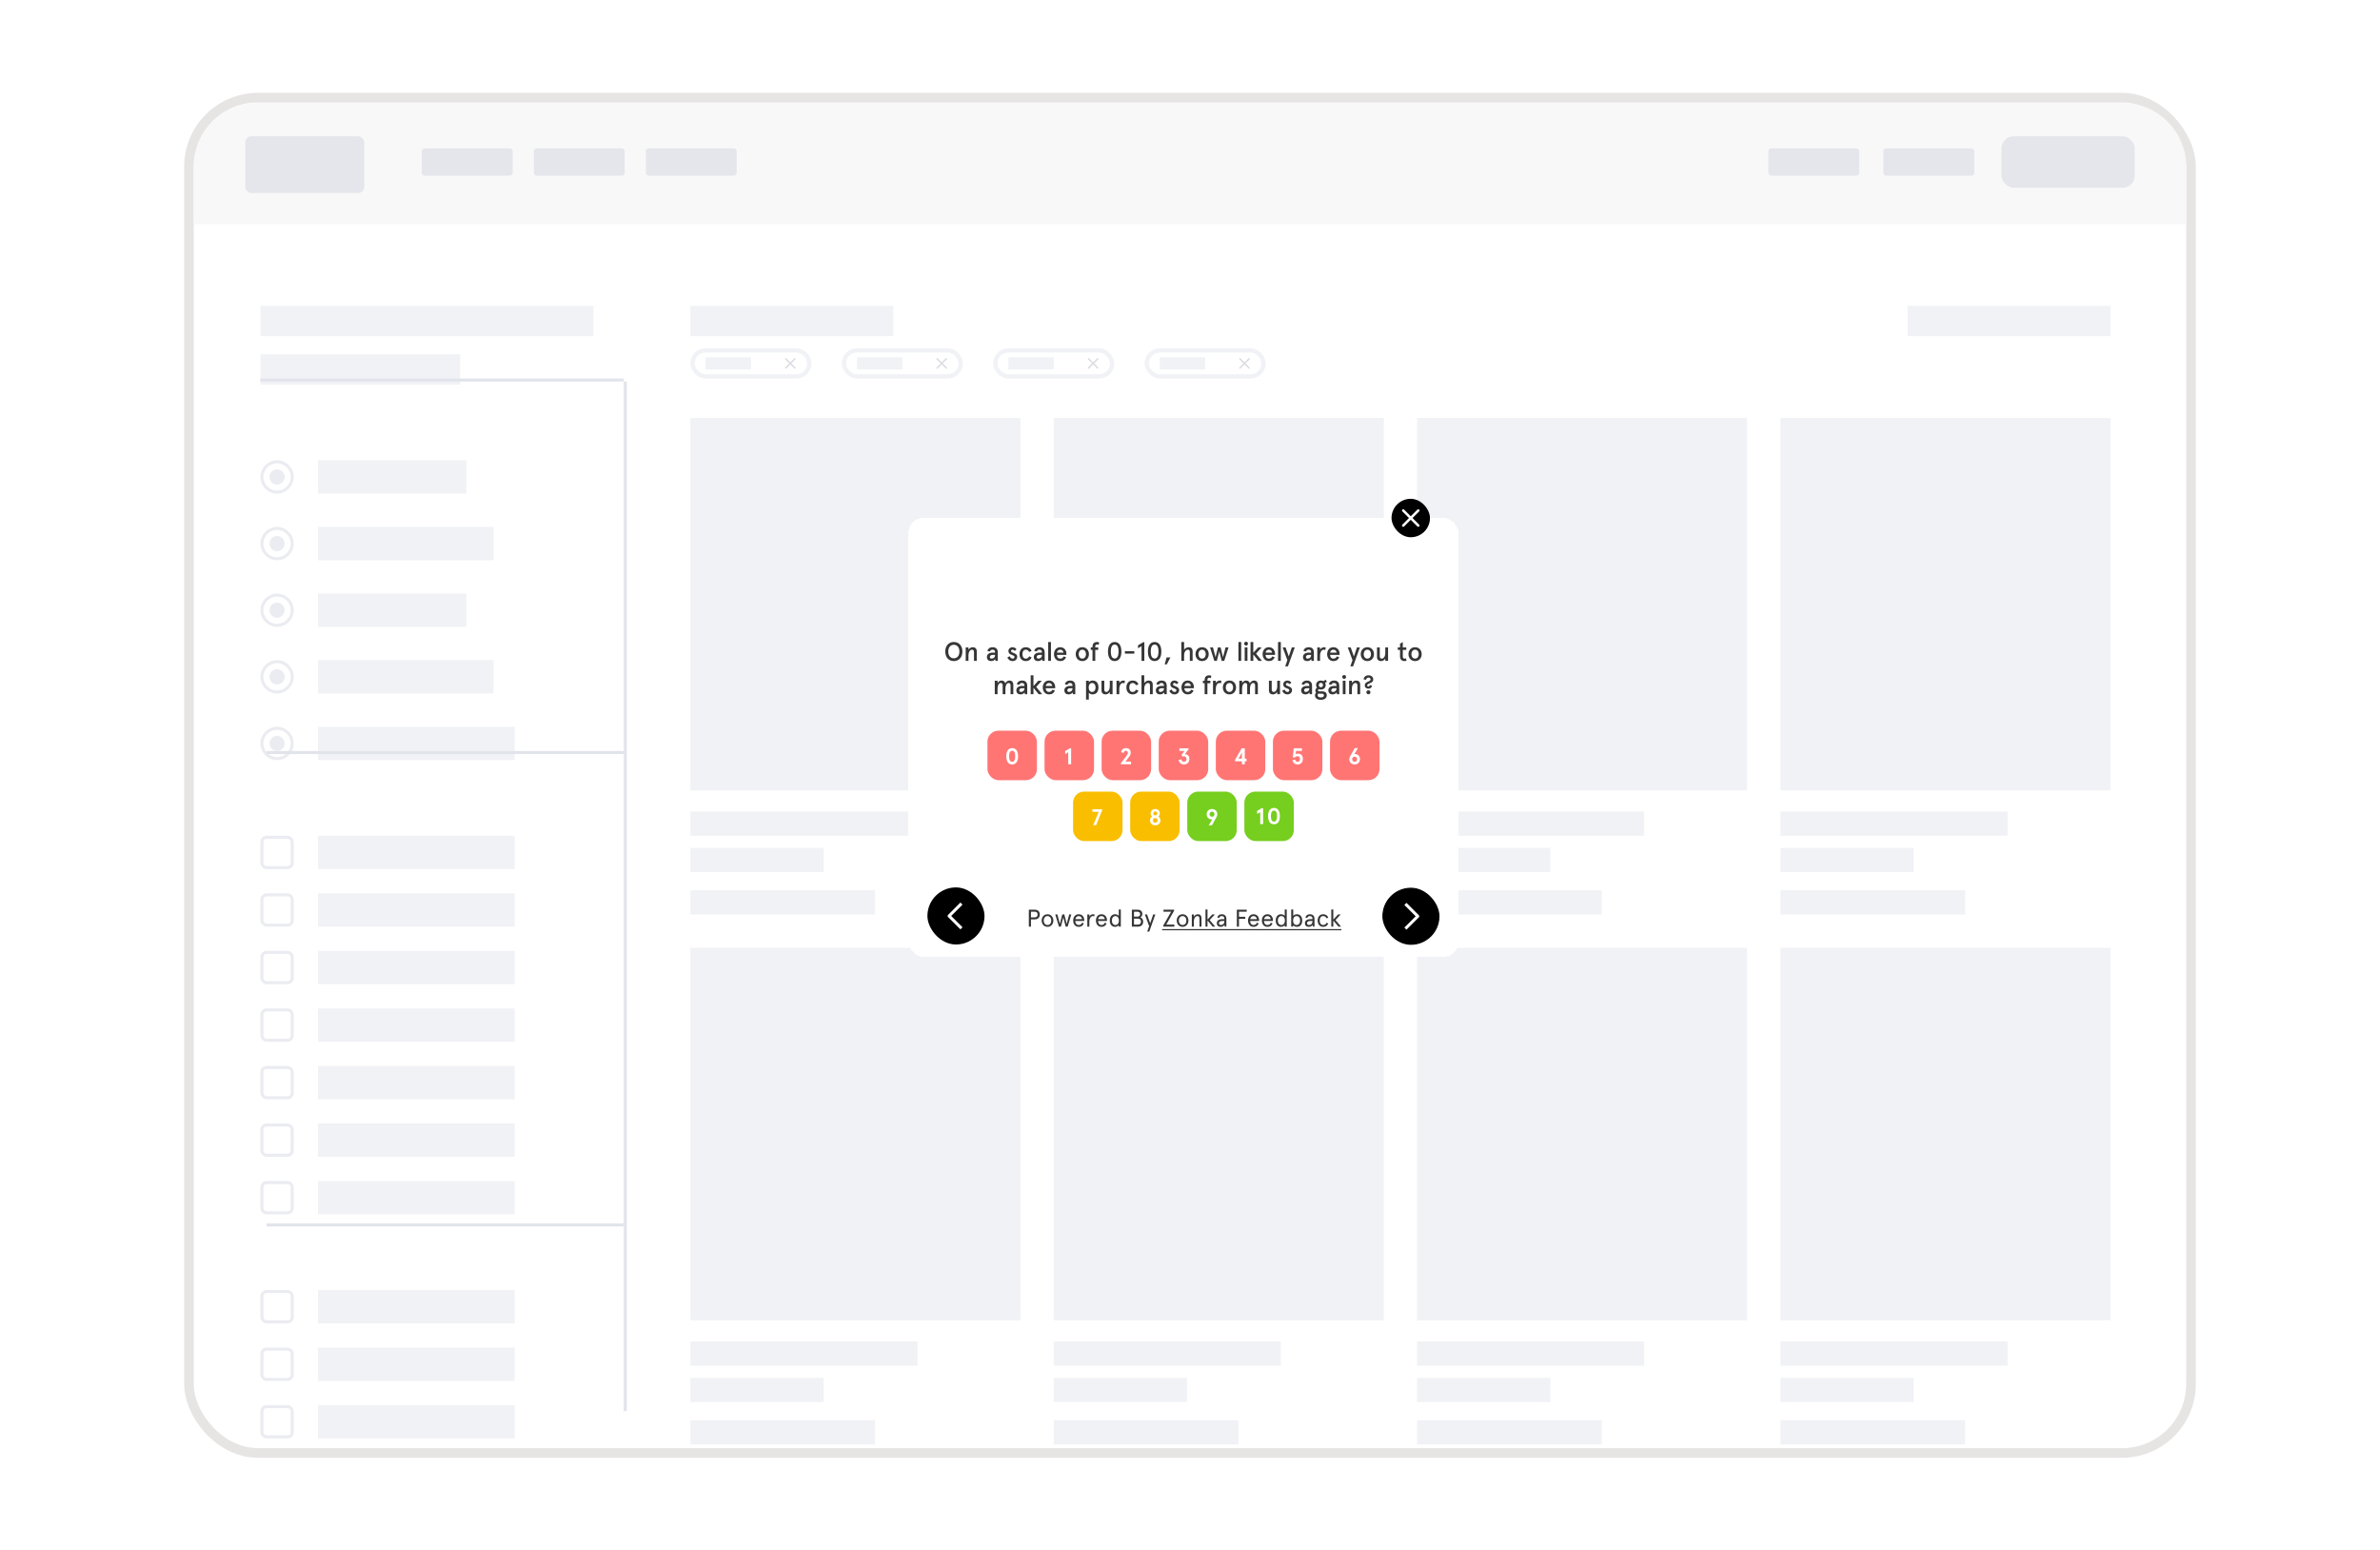<svg width="786" height="512" viewBox="0 0 786 512" fill="none" xmlns="http://www.w3.org/2000/svg">
<g filter="url(#filter0_d_4213_19573)">
<rect x="62.413" y="20.257" width="661.174" height="447.537" rx="22.744" fill="white" stroke="#E7E4E4" stroke-width="3.174"/>
<rect x="228" y="89" width="67" height="10" fill="#F1F2F6"/>
<rect x="630" y="89" width="67" height="10" fill="#F1F2F6"/>
<rect x="233" y="106" width="15" height="4" fill="#F1F2F6"/>
<rect x="283" y="106" width="15" height="4" fill="#F1F2F6"/>
<rect x="333" y="106" width="15" height="4" fill="#F1F2F6"/>
<rect x="383" y="106" width="15" height="4" fill="#F1F2F6"/>
<rect x="228.712" y="103.712" width="38.576" height="8.576" rx="4.288" stroke="#F1F2F6" stroke-width="1.424"/>
<rect x="278.712" y="103.712" width="38.576" height="8.576" rx="4.288" stroke="#F1F2F6" stroke-width="1.424"/>
<rect x="328.712" y="103.712" width="38.576" height="8.576" rx="4.288" stroke="#F1F2F6" stroke-width="1.424"/>
<rect x="378.712" y="103.712" width="38.576" height="8.576" rx="4.288" stroke="#F1F2F6" stroke-width="1.424"/>
<path d="M262.5 106.5L259.5 109.5" stroke="#DBDCE2" stroke-width="0.5" stroke-linecap="round" stroke-linejoin="round"/>
<path d="M259.5 106.5L262.5 109.5" stroke="#DBDCE2" stroke-width="0.5" stroke-linecap="round" stroke-linejoin="round"/>
<path d="M312.5 106.5L309.5 109.5" stroke="#DBDCE2" stroke-width="0.5" stroke-linecap="round" stroke-linejoin="round"/>
<path d="M309.5 106.5L312.5 109.5" stroke="#DBDCE2" stroke-width="0.5" stroke-linecap="round" stroke-linejoin="round"/>
<path d="M362.5 106.5L359.5 109.5" stroke="#DBDCE2" stroke-width="0.5" stroke-linecap="round" stroke-linejoin="round"/>
<path d="M359.5 106.5L362.5 109.5" stroke="#DBDCE2" stroke-width="0.5" stroke-linecap="round" stroke-linejoin="round"/>
<path d="M412.5 106.5L409.5 109.5" stroke="#DBDCE2" stroke-width="0.5" stroke-linecap="round" stroke-linejoin="round"/>
<path d="M409.5 106.5L412.5 109.5" stroke="#DBDCE2" stroke-width="0.5" stroke-linecap="round" stroke-linejoin="round"/>
<rect x="228" y="256" width="75" height="8" fill="#F1F2F6"/>
<rect x="228" y="268" width="44" height="8" fill="#F1F2F6"/>
<rect x="228" y="282" width="61" height="8" fill="#F1F2F6"/>
<rect x="228" y="126" width="109" height="123" fill="#F1F2F6"/>
<rect x="228" y="431" width="75" height="8" fill="#F1F2F6"/>
<rect x="228" y="443" width="44" height="8" fill="#F1F2F6"/>
<rect x="228" y="457" width="61" height="8" fill="#F1F2F6"/>
<rect x="228" y="301" width="109" height="123" fill="#F1F2F6"/>
<rect x="348" y="256" width="75" height="8" fill="#F1F2F6"/>
<rect x="348" y="268" width="44" height="8" fill="#F1F2F6"/>
<rect x="348" y="282" width="61" height="8" fill="#F1F2F6"/>
<rect x="348" y="126" width="109" height="123" fill="#F1F2F6"/>
<rect x="348" y="431" width="75" height="8" fill="#F1F2F6"/>
<rect x="348" y="443" width="44" height="8" fill="#F1F2F6"/>
<rect x="348" y="457" width="61" height="8" fill="#F1F2F6"/>
<rect x="348" y="301" width="109" height="123" fill="#F1F2F6"/>
<rect x="468" y="256" width="75" height="8" fill="#F1F2F6"/>
<rect x="468" y="268" width="44" height="8" fill="#F1F2F6"/>
<rect x="468" y="282" width="61" height="8" fill="#F1F2F6"/>
<rect x="468" y="126" width="109" height="123" fill="#F1F2F6"/>
<rect x="468" y="431" width="75" height="8" fill="#F1F2F6"/>
<rect x="468" y="443" width="44" height="8" fill="#F1F2F6"/>
<rect x="468" y="457" width="61" height="8" fill="#F1F2F6"/>
<rect x="468" y="301" width="109" height="123" fill="#F1F2F6"/>
<rect x="588" y="256" width="75" height="8" fill="#F1F2F6"/>
<rect x="588" y="268" width="44" height="8" fill="#F1F2F6"/>
<rect x="588" y="282" width="61" height="8" fill="#F1F2F6"/>
<rect x="588" y="126" width="109" height="123" fill="#F1F2F6"/>
<rect x="588" y="431" width="75" height="8" fill="#F1F2F6"/>
<rect x="588" y="443" width="44" height="8" fill="#F1F2F6"/>
<rect x="588" y="457" width="61" height="8" fill="#F1F2F6"/>
<rect x="588" y="301" width="109" height="123" fill="#F1F2F6"/>
<rect x="86" y="89" width="110" height="10" fill="#F1F2F6"/>
<rect x="86" y="105" width="66" height="10" fill="#F1F2F6"/>
<circle cx="91.5" cy="145.5" r="5" stroke="#EBECF1"/>
<circle cx="91.5" cy="145.5" r="2.5" fill="#EBECF1"/>
<rect x="105" y="140" width="49" height="11" fill="#F1F2F6"/>
<circle cx="91.5" cy="167.5" r="5" stroke="#EBECF1"/>
<circle cx="91.5" cy="167.5" r="2.5" fill="#EBECF1"/>
<rect x="105" y="162" width="58" height="11" fill="#F1F2F6"/>
<circle cx="91.5" cy="189.5" r="5" stroke="#EBECF1"/>
<circle cx="91.5" cy="189.5" r="2.5" fill="#EBECF1"/>
<rect x="105" y="184" width="49" height="11" fill="#F1F2F6"/>
<circle cx="91.5" cy="211.5" r="5" stroke="#EBECF1"/>
<circle cx="91.5" cy="211.5" r="2.5" fill="#EBECF1"/>
<rect x="105" y="206" width="58" height="11" fill="#F1F2F6"/>
<circle cx="91.5" cy="233.5" r="5" stroke="#EBECF1"/>
<circle cx="91.5" cy="233.5" r="2.5" fill="#EBECF1"/>
<rect x="105" y="228" width="65" height="11" fill="#F1F2F6"/>
<rect x="86.5" y="264.5" width="10" height="10" rx="1.5" stroke="#EBECF1"/>
<rect x="105" y="264" width="65" height="11" fill="#F1F2F6"/>
<rect x="86.5" y="414.5" width="10" height="10" rx="1.5" stroke="#EBECF1"/>
<rect x="105" y="414" width="65" height="11" fill="#F1F2F6"/>
<rect x="86.5" y="283.5" width="10" height="10" rx="1.5" stroke="#EBECF1"/>
<rect x="105" y="283" width="65" height="11" fill="#F1F2F6"/>
<rect x="86.5" y="433.5" width="10" height="10" rx="1.5" stroke="#EBECF1"/>
<rect x="105" y="433" width="65" height="11" fill="#F1F2F6"/>
<rect x="86.5" y="302.5" width="10" height="10" rx="1.5" stroke="#EBECF1"/>
<rect x="105" y="302" width="65" height="11" fill="#F1F2F6"/>
<rect x="86.5" y="452.5" width="10" height="10" rx="1.5" stroke="#EBECF1"/>
<rect x="105" y="452" width="65" height="11" fill="#F1F2F6"/>
<rect x="86.5" y="321.5" width="10" height="10" rx="1.5" stroke="#EBECF1"/>
<rect x="105" y="321" width="65" height="11" fill="#F1F2F6"/>
<rect x="86.5" y="340.5" width="10" height="10" rx="1.5" stroke="#EBECF1"/>
<rect x="105" y="340" width="65" height="11" fill="#F1F2F6"/>
<rect x="86.5" y="359.5" width="10" height="10" rx="1.5" stroke="#EBECF1"/>
<rect x="105" y="359" width="65" height="11" fill="#F1F2F6"/>
<rect x="86.5" y="378.5" width="10" height="10" rx="1.5" stroke="#EBECF1"/>
<rect x="105" y="378" width="65" height="11" fill="#F1F2F6"/>
<path d="M64 43C64 31.402 73.402 22 85 22H701C712.598 22 722 31.402 722 43V62H64V43Z" fill="#F8F8F8"/>
<rect x="661" y="33" width="44" height="17" rx="4" fill="#E4E6EB"/>
<rect x="622" y="37" width="30" height="9" rx="0.914" fill="#E4E6EB"/>
<rect x="584" y="37" width="30" height="9" rx="0.914" fill="#E4E6EB"/>
<rect x="81" y="33" width="39.297" height="18.735" rx="2" fill="#E4E6EB"/>
<rect x="139.297" y="37" width="30" height="9" rx="0.914" fill="#E4E6EB"/>
<rect x="176.297" y="37" width="30" height="9" rx="0.914" fill="#E4E6EB"/>
<rect x="213.297" y="37" width="30" height="9" rx="0.914" fill="#E4E6EB"/>
</g>
<line x1="86" y1="125.5" x2="206" y2="125.5" stroke="#E2E4EB"/>
<line x1="88" y1="248.5" x2="206" y2="248.5" stroke="#E2E4EB"/>
<line x1="88" y1="404.5" x2="206" y2="404.5" stroke="#E2E4EB"/>
<line x1="206.5" y1="126" x2="206.5" y2="466" stroke="#E2E4EB"/>
<g filter="url(#filter1_d_4213_19573)">
<rect x="300" y="171" width="181.681" height="144.978" rx="5.028" fill="white" shape-rendering="crispEdges"/>
<g clip-path="url(#clip0_4213_19573)">
<rect width="180.763" height="68.512" transform="translate(300.461 209.233)" fill="white"/>
<path d="M315.006 212.003C313.502 212.003 312.182 213.05 312.182 215.153C312.182 217.256 313.502 218.303 315.006 218.303C316.511 218.303 317.831 217.256 317.831 215.153C317.831 213.05 316.511 212.003 315.006 212.003ZM315.006 212.918C316.001 212.918 316.846 213.631 316.846 215.153C316.846 216.675 316.001 217.388 315.006 217.388C314.012 217.388 313.167 216.675 313.167 215.153C313.167 213.631 314.012 212.918 315.006 212.918ZM318.926 213.798V218.233H319.841V216.438C319.841 215.214 320.405 214.537 320.977 214.537C321.39 214.537 321.663 214.748 321.663 215.346V218.233H322.578V215.056C322.578 214.194 322.05 213.727 321.276 213.727C320.686 213.727 320.158 214.027 319.841 214.554V213.798H318.926ZM325.93 216.957C325.93 217.881 326.554 218.303 327.294 218.303C327.918 218.303 328.376 218.057 328.666 217.652L328.754 218.233H329.529V215.478C329.529 214.176 328.79 213.727 327.76 213.727C326.906 213.727 326.273 214.203 326.088 214.95L326.924 215.126C327.074 214.73 327.39 214.537 327.751 214.537C328.218 214.537 328.614 214.757 328.614 215.311V215.505H327.848C326.713 215.505 325.93 216.042 325.93 216.957ZM326.898 216.957C326.898 216.534 327.25 216.27 327.813 216.27H328.614V216.367C328.614 217.133 328.015 217.494 327.452 217.494C327.065 217.494 326.898 217.256 326.898 216.957ZM334.39 213.727C333.59 213.727 333.026 214.299 333.026 214.986C333.026 215.663 333.466 215.989 333.977 216.2C334.496 216.42 335.033 216.526 335.033 216.913C335.033 217.318 334.786 217.494 334.434 217.494C333.942 217.494 333.634 217.089 333.458 216.693L332.683 217.115C332.912 217.67 333.484 218.303 334.399 218.303C335.35 218.303 335.939 217.661 335.939 216.895C335.939 216.103 335.297 215.839 334.698 215.61C334.241 215.434 333.906 215.294 333.906 214.977C333.906 214.686 334.118 214.537 334.346 214.537C334.628 214.537 334.901 214.66 335.121 214.942L335.702 214.431C335.42 213.991 334.927 213.727 334.39 213.727ZM339.884 216.728C339.672 217.203 339.312 217.494 338.784 217.494C338.001 217.494 337.666 216.851 337.666 216.015C337.666 215.179 338.001 214.537 338.784 214.537C339.312 214.537 339.672 214.827 339.884 215.302L340.702 214.95C340.35 214.15 339.725 213.727 338.784 213.727C337.376 213.727 336.698 214.801 336.698 216.015C336.698 217.23 337.376 218.303 338.784 218.303C339.725 218.303 340.35 217.881 340.702 217.08L339.884 216.728ZM341.406 216.957C341.406 217.881 342.031 218.303 342.77 218.303C343.395 218.303 343.853 218.057 344.143 217.652L344.231 218.233H345.005V215.478C345.005 214.176 344.266 213.727 343.237 213.727C342.383 213.727 341.75 214.203 341.565 214.95L342.401 215.126C342.55 214.73 342.867 214.537 343.228 214.537C343.694 214.537 344.09 214.757 344.09 215.311V215.505H343.325C342.19 215.505 341.406 216.042 341.406 216.957ZM342.374 216.957C342.374 216.534 342.726 216.27 343.289 216.27H344.09V216.367C344.09 217.133 343.492 217.494 342.929 217.494C342.541 217.494 342.374 217.256 342.374 216.957ZM346.167 212.003V218.233H347.082V212.003H346.167ZM350.144 214.537C350.804 214.537 351.138 215.012 351.217 215.505H349.061C349.158 214.95 349.537 214.537 350.144 214.537ZM352.185 215.874C352.185 214.88 351.56 213.727 350.144 213.727C348.683 213.727 348.076 214.959 348.076 216.015C348.076 217.071 348.683 218.303 350.144 218.303C351.156 218.303 351.657 217.89 352.088 217.054L351.305 216.746C351.076 217.23 350.619 217.494 350.144 217.494C349.422 217.494 349.044 216.922 349.044 216.27H352.185V215.874ZM355.26 216.015C355.26 217.265 356.069 218.303 357.442 218.303C358.815 218.303 359.624 217.265 359.624 216.015C359.624 214.766 358.815 213.727 357.442 213.727C356.069 213.727 355.26 214.766 355.26 216.015ZM356.228 216.015C356.228 215.267 356.641 214.537 357.442 214.537C358.243 214.537 358.657 215.267 358.657 216.015C358.657 216.763 358.243 217.494 357.442 217.494C356.641 217.494 356.228 216.763 356.228 216.015ZM360.225 214.607H360.797V218.233H361.712V214.607H362.688V213.798H361.712V213.507C361.712 213.05 361.905 212.812 362.31 212.812C362.477 212.812 362.644 212.839 362.829 212.935L363.014 212.161C362.847 212.073 362.583 212.003 362.284 212.003C361.386 212.003 360.797 212.487 360.797 213.569V213.798H360.225V214.607ZM368.128 212.003C366.676 212.003 365.91 213.208 365.91 215.153C365.91 217.098 366.676 218.303 368.128 218.303C369.58 218.303 370.345 217.098 370.345 215.153C370.345 213.208 369.58 212.003 368.128 212.003ZM368.128 212.847C368.999 212.847 369.412 213.71 369.412 215.153C369.412 216.596 368.999 217.458 368.128 217.458C367.256 217.458 366.843 216.596 366.843 215.153C366.843 213.71 367.256 212.847 368.128 212.847ZM371.505 215.848H374.611V215.038H371.505V215.848ZM377.544 212.073L375.837 213.094V214.079L376.99 213.393V218.233H377.922V212.073H377.544ZM381.318 212.003C379.866 212.003 379.101 213.208 379.101 215.153C379.101 217.098 379.866 218.303 381.318 218.303C382.77 218.303 383.536 217.098 383.536 215.153C383.536 213.208 382.77 212.003 381.318 212.003ZM381.318 212.847C382.19 212.847 382.603 213.71 382.603 215.153C382.603 216.596 382.19 217.458 381.318 217.458C380.447 217.458 380.034 216.596 380.034 215.153C380.034 213.71 380.447 212.847 381.318 212.847ZM384.643 219.394H385.33L386.526 217.106H385.268L384.643 219.394ZM390.139 212.003V218.233H391.054V216.358C391.054 215.179 391.75 214.537 392.251 214.537C392.665 214.537 392.946 214.669 392.946 215.346V218.233H393.862V215.109C393.862 214.167 393.369 213.727 392.55 213.727C391.882 213.727 391.371 214.097 391.054 214.554V212.003H390.139ZM394.815 216.015C394.815 217.265 395.625 218.303 396.997 218.303C398.37 218.303 399.18 217.265 399.18 216.015C399.18 214.766 398.37 213.727 396.997 213.727C395.625 213.727 394.815 214.766 394.815 216.015ZM395.783 216.015C395.783 215.267 396.197 214.537 396.997 214.537C397.798 214.537 398.212 215.267 398.212 216.015C398.212 216.763 397.798 217.494 396.997 217.494C396.197 217.494 395.783 216.763 395.783 216.015ZM404.745 213.798L403.891 217.036L403.108 213.798H402.228L401.445 217.036L400.592 213.798H399.624L401.032 218.233H401.868L402.668 215.1L403.469 218.233H404.305L405.713 213.798H404.745ZM408.993 212.003V218.233H409.908V212.003H408.993ZM410.887 212.548C410.887 212.9 411.16 213.173 411.521 213.173C411.881 213.173 412.154 212.9 412.154 212.548C412.154 212.196 411.881 211.906 411.521 211.906C411.16 211.906 410.887 212.196 410.887 212.548ZM411.063 213.798V218.233H411.978V213.798H411.063ZM412.989 212.003V218.233H413.904V216.112L415.62 218.233H416.782L414.811 215.839L416.667 213.798H415.506L413.904 215.566V212.003H412.989ZM419.045 214.537C419.705 214.537 420.04 215.012 420.119 215.505H417.963C418.06 214.95 418.438 214.537 419.045 214.537ZM421.087 215.874C421.087 214.88 420.462 213.727 419.045 213.727C417.584 213.727 416.977 214.959 416.977 216.015C416.977 217.071 417.584 218.303 419.045 218.303C420.057 218.303 420.559 217.89 420.99 217.054L420.207 216.746C419.978 217.23 419.52 217.494 419.045 217.494C418.324 217.494 417.945 216.922 417.945 216.27H421.087V215.874ZM422.08 212.003V218.233H422.996V212.003H422.08ZM423.603 213.798L425.16 218.013L424.439 220.028H425.354L427.598 213.798H426.63L425.618 216.781L424.571 213.798H423.603ZM430.313 216.957C430.313 217.881 430.938 218.303 431.677 218.303C432.302 218.303 432.759 218.057 433.05 217.652L433.138 218.233H433.912V215.478C433.912 214.176 433.173 213.727 432.143 213.727C431.29 213.727 430.656 214.203 430.472 214.95L431.308 215.126C431.457 214.73 431.774 214.537 432.135 214.537C432.601 214.537 432.997 214.757 432.997 215.311V215.505H432.231C431.096 215.505 430.313 216.042 430.313 216.957ZM431.281 216.957C431.281 216.534 431.633 216.27 432.196 216.27H432.997V216.367C432.997 217.133 432.399 217.494 431.835 217.494C431.448 217.494 431.281 217.256 431.281 216.957ZM435.955 218.233V216.587C435.955 215.188 436.562 214.537 437.151 214.537C437.336 214.537 437.53 214.581 437.671 214.669L437.829 213.833C437.697 213.78 437.503 213.727 437.266 213.727C436.791 213.727 436.263 214.009 435.955 214.537V213.798H435.04V218.233H435.955ZM440.357 214.537C441.017 214.537 441.351 215.012 441.43 215.505H439.274C439.371 214.95 439.75 214.537 440.357 214.537ZM442.398 215.874C442.398 214.88 441.773 213.727 440.357 213.727C438.896 213.727 438.289 214.959 438.289 216.015C438.289 217.071 438.896 218.303 440.357 218.303C441.369 218.303 441.87 217.89 442.301 217.054L441.518 216.746C441.289 217.23 440.832 217.494 440.357 217.494C439.635 217.494 439.257 216.922 439.257 216.27H442.398V215.874ZM445.112 213.798L446.67 218.013L445.948 220.028H446.863L449.107 213.798H448.139L447.127 216.781L446.08 213.798H445.112ZM449.391 216.015C449.391 217.265 450.201 218.303 451.574 218.303C452.946 218.303 453.756 217.265 453.756 216.015C453.756 214.766 452.946 213.727 451.574 213.727C450.201 213.727 449.391 214.766 449.391 216.015ZM450.359 216.015C450.359 215.267 450.773 214.537 451.574 214.537C452.374 214.537 452.788 215.267 452.788 216.015C452.788 216.763 452.374 217.494 451.574 217.494C450.773 217.494 450.359 216.763 450.359 216.015ZM458.412 218.233V213.798H457.497V215.593C457.497 216.816 456.933 217.494 456.361 217.494C455.948 217.494 455.675 217.282 455.675 216.684V213.798H454.76V216.974C454.76 217.837 455.288 218.303 456.062 218.303C456.652 218.303 457.18 218.004 457.497 217.476V218.233H458.412ZM461.623 214.607H462.362V216.719C462.362 217.81 462.978 218.303 463.814 218.303C464.06 218.303 464.289 218.259 464.526 218.145L464.289 217.37C464.13 217.467 464.025 217.494 463.866 217.494C463.462 217.494 463.277 217.274 463.277 216.772V214.607H464.43V213.798H463.277V212.003L462.362 212.575V213.798H461.623V214.607ZM465.152 216.015C465.152 217.265 465.961 218.303 467.334 218.303C468.707 218.303 469.516 217.265 469.516 216.015C469.516 214.766 468.707 213.727 467.334 213.727C465.961 213.727 465.152 214.766 465.152 216.015ZM466.12 216.015C466.12 215.267 466.533 214.537 467.334 214.537C468.135 214.537 468.548 215.267 468.548 216.015C468.548 216.763 468.135 217.494 467.334 217.494C466.533 217.494 466.12 216.763 466.12 216.015ZM328.525 224.798V229.233H329.44V227.552C329.44 226.232 329.924 225.537 330.478 225.537C330.866 225.537 331.13 225.774 331.13 226.258V229.233H332.045V227.455C332.045 226.232 332.538 225.537 333.083 225.537C333.47 225.537 333.734 225.774 333.734 226.258V229.233H334.649V226.056C334.649 225.282 334.192 224.727 333.382 224.727C332.81 224.727 332.309 225.062 332.001 225.642C331.869 225.088 331.376 224.727 330.778 224.727C330.241 224.727 329.801 225 329.44 225.554V224.798H328.525ZM335.649 227.957C335.649 228.881 336.274 229.303 337.013 229.303C337.638 229.303 338.095 229.057 338.385 228.652L338.473 229.233H339.248V226.478C339.248 225.176 338.509 224.727 337.479 224.727C336.626 224.727 335.992 225.203 335.807 225.95L336.643 226.126C336.793 225.73 337.11 225.537 337.47 225.537C337.937 225.537 338.333 225.757 338.333 226.311V226.505H337.567C336.432 226.505 335.649 227.042 335.649 227.957ZM336.617 227.957C336.617 227.534 336.969 227.27 337.532 227.27H338.333V227.367C338.333 228.133 337.734 228.494 337.171 228.494C336.784 228.494 336.617 228.256 336.617 227.957ZM340.384 223.003V229.233H341.299V227.112L343.015 229.233H344.176L342.205 226.839L344.062 224.798H342.9L341.299 226.566V223.003H340.384ZM346.44 225.537C347.1 225.537 347.434 226.012 347.514 226.505H345.358C345.454 225.95 345.833 225.537 346.44 225.537ZM348.481 226.874C348.481 225.88 347.857 224.727 346.44 224.727C344.979 224.727 344.372 225.959 344.372 227.015C344.372 228.071 344.979 229.303 346.44 229.303C347.452 229.303 347.954 228.89 348.385 228.054L347.602 227.746C347.373 228.23 346.915 228.494 346.44 228.494C345.718 228.494 345.34 227.922 345.34 227.27H348.481V226.874ZM351.512 227.957C351.512 228.881 352.137 229.303 352.876 229.303C353.501 229.303 353.958 229.057 354.249 228.652L354.337 229.233H355.111V226.478C355.111 225.176 354.372 224.727 353.342 224.727C352.489 224.727 351.855 225.203 351.671 225.95L352.506 226.126C352.656 225.73 352.973 225.537 353.334 225.537C353.8 225.537 354.196 225.757 354.196 226.311V226.505H353.43C352.295 226.505 351.512 227.042 351.512 227.957ZM352.48 227.957C352.48 227.534 352.832 227.27 353.395 227.27H354.196V227.367C354.196 228.133 353.598 228.494 353.034 228.494C352.647 228.494 352.48 228.256 352.48 227.957ZM362.771 227.015C362.771 225.598 362.102 224.727 360.791 224.727C360.21 224.727 359.735 225.053 359.586 225.308V224.798H358.67V231.028H359.586V228.74C359.788 229.03 360.228 229.303 360.774 229.303C362.102 229.303 362.771 228.388 362.771 227.015ZM361.803 227.015C361.803 227.93 361.328 228.494 360.668 228.494C360.008 228.494 359.533 227.93 359.533 227.015C359.533 226.1 360.008 225.537 360.668 225.537C361.328 225.537 361.803 226.1 361.803 227.015ZM367.425 229.233V224.798H366.51V226.593C366.51 227.816 365.947 228.494 365.375 228.494C364.961 228.494 364.689 228.282 364.689 227.684V224.798H363.773V227.974C363.773 228.837 364.301 229.303 365.076 229.303C365.665 229.303 366.193 229.004 366.51 228.476V229.233H367.425ZM369.648 229.233V227.587C369.648 226.188 370.256 225.537 370.845 225.537C371.03 225.537 371.224 225.581 371.364 225.669L371.523 224.833C371.391 224.78 371.197 224.727 370.96 224.727C370.484 224.727 369.956 225.009 369.648 225.537V224.798H368.733V229.233H369.648ZM375.168 227.728C374.957 228.203 374.596 228.494 374.068 228.494C373.285 228.494 372.95 227.851 372.95 227.015C372.95 226.179 373.285 225.537 374.068 225.537C374.596 225.537 374.957 225.827 375.168 226.302L375.986 225.95C375.634 225.15 375.01 224.727 374.068 224.727C372.66 224.727 371.983 225.801 371.983 227.015C371.983 228.23 372.66 229.303 374.068 229.303C375.01 229.303 375.634 228.881 375.986 228.08L375.168 227.728ZM376.974 223.003V229.233H377.889V227.358C377.889 226.179 378.585 225.537 379.086 225.537C379.5 225.537 379.781 225.669 379.781 226.346V229.233H380.697V226.109C380.697 225.167 380.204 224.727 379.385 224.727C378.717 224.727 378.206 225.097 377.889 225.554V223.003H376.974ZM381.718 227.957C381.718 228.881 382.343 229.303 383.082 229.303C383.706 229.303 384.164 229.057 384.454 228.652L384.542 229.233H385.317V226.478C385.317 225.176 384.578 224.727 383.548 224.727C382.695 224.727 382.061 225.203 381.876 225.95L382.712 226.126C382.862 225.73 383.178 225.537 383.539 225.537C384.006 225.537 384.402 225.757 384.402 226.311V226.505H383.636C382.501 226.505 381.718 227.042 381.718 227.957ZM382.686 227.957C382.686 227.534 383.038 227.27 383.601 227.27H384.402V227.367C384.402 228.133 383.803 228.494 383.24 228.494C382.853 228.494 382.686 228.256 382.686 227.957ZM387.867 224.727C387.066 224.727 386.503 225.299 386.503 225.986C386.503 226.663 386.943 226.989 387.453 227.2C387.972 227.42 388.509 227.526 388.509 227.913C388.509 228.318 388.263 228.494 387.911 228.494C387.418 228.494 387.11 228.089 386.934 227.693L386.16 228.115C386.388 228.67 386.96 229.303 387.876 229.303C388.826 229.303 389.416 228.661 389.416 227.895C389.416 227.103 388.773 226.839 388.175 226.61C387.717 226.434 387.383 226.294 387.383 225.977C387.383 225.686 387.594 225.537 387.823 225.537C388.104 225.537 388.377 225.66 388.597 225.942L389.178 225.431C388.896 224.991 388.404 224.727 387.867 224.727ZM392.243 225.537C392.903 225.537 393.237 226.012 393.316 226.505H391.16C391.257 225.95 391.635 225.537 392.243 225.537ZM394.284 226.874C394.284 225.88 393.659 224.727 392.243 224.727C390.782 224.727 390.175 225.959 390.175 227.015C390.175 228.071 390.782 229.303 392.243 229.303C393.254 229.303 393.756 228.89 394.187 228.054L393.404 227.746C393.175 228.23 392.718 228.494 392.243 228.494C391.521 228.494 391.143 227.922 391.143 227.27H394.284V226.874ZM397.262 225.607H397.834V229.233H398.749V225.607H399.726V224.798H398.749V224.507C398.749 224.05 398.943 223.812 399.347 223.812C399.515 223.812 399.682 223.839 399.867 223.935L400.051 223.161C399.884 223.073 399.62 223.003 399.321 223.003C398.423 223.003 397.834 223.487 397.834 224.569V224.798H397.262V225.607ZM401.513 229.233V227.587C401.513 226.188 402.12 225.537 402.709 225.537C402.894 225.537 403.088 225.581 403.228 225.669L403.387 224.833C403.255 224.78 403.061 224.727 402.824 224.727C402.349 224.727 401.821 225.009 401.513 225.537V224.798H400.597V229.233H401.513ZM403.847 227.015C403.847 228.265 404.656 229.303 406.029 229.303C407.402 229.303 408.211 228.265 408.211 227.015C408.211 225.766 407.402 224.727 406.029 224.727C404.656 224.727 403.847 225.766 403.847 227.015ZM404.815 227.015C404.815 226.267 405.228 225.537 406.029 225.537C406.83 225.537 407.243 226.267 407.243 227.015C407.243 227.763 406.83 228.494 406.029 228.494C405.228 228.494 404.815 227.763 404.815 227.015ZM409.285 224.798V229.233H410.2V227.552C410.2 226.232 410.684 225.537 411.239 225.537C411.626 225.537 411.89 225.774 411.89 226.258V229.233H412.805V227.455C412.805 226.232 413.298 225.537 413.843 225.537C414.231 225.537 414.495 225.774 414.495 226.258V229.233H415.41V226.056C415.41 225.282 414.952 224.727 414.143 224.727C413.571 224.727 413.069 225.062 412.761 225.642C412.629 225.088 412.136 224.727 411.538 224.727C411.001 224.727 410.561 225 410.2 225.554V224.798H409.285ZM422.724 229.233V224.798H421.808V226.593C421.808 227.816 421.245 228.494 420.673 228.494C420.26 228.494 419.987 228.282 419.987 227.684V224.798H419.072V227.974C419.072 228.837 419.6 229.303 420.374 229.303C420.964 229.303 421.492 229.004 421.808 228.476V229.233H422.724ZM425.153 224.727C424.353 224.727 423.789 225.299 423.789 225.986C423.789 226.663 424.229 226.989 424.74 227.2C425.259 227.42 425.796 227.526 425.796 227.913C425.796 228.318 425.549 228.494 425.197 228.494C424.705 228.494 424.397 228.089 424.221 227.693L423.446 228.115C423.675 228.67 424.247 229.303 425.162 229.303C426.113 229.303 426.702 228.661 426.702 227.895C426.702 227.103 426.06 226.839 425.461 226.61C425.004 226.434 424.669 226.294 424.669 225.977C424.669 225.686 424.881 225.537 425.109 225.537C425.391 225.537 425.664 225.66 425.884 225.942L426.464 225.431C426.183 224.991 425.69 224.727 425.153 224.727ZM429.712 227.957C429.712 228.881 430.336 229.303 431.076 229.303C431.7 229.303 432.158 229.057 432.448 228.652L432.536 229.233H433.311V226.478C433.311 225.176 432.571 224.727 431.542 224.727C430.688 224.727 430.055 225.203 429.87 225.95L430.706 226.126C430.856 225.73 431.172 225.537 431.533 225.537C432 225.537 432.395 225.757 432.395 226.311V226.505H431.63C430.495 226.505 429.712 227.042 429.712 227.957ZM430.68 227.957C430.68 227.534 431.032 227.27 431.595 227.27H432.395V227.367C432.395 228.133 431.797 228.494 431.234 228.494C430.847 228.494 430.68 228.256 430.68 227.957ZM434.636 226.214C434.636 226.593 434.741 226.91 434.935 227.147C434.609 227.332 434.398 227.649 434.398 228.045C434.398 228.353 434.495 228.582 434.653 228.74C434.425 228.951 434.275 229.259 434.275 229.638C434.275 230.605 435.111 231.098 436.229 231.098C437.223 231.098 438.173 230.667 438.173 229.567C438.173 228.731 437.575 228.3 436.704 228.3H435.727C435.419 228.3 435.269 228.194 435.269 227.957C435.269 227.79 435.349 227.658 435.507 227.57C435.709 227.649 435.956 227.702 436.22 227.702C437.117 227.702 437.813 227.147 437.813 226.214C437.813 225.933 437.742 225.686 437.619 225.475L438.217 225.141L437.848 224.481L437.029 224.921C436.792 224.798 436.519 224.727 436.22 224.727C435.322 224.727 434.636 225.291 434.636 226.214ZM436.51 229.074C436.941 229.074 437.241 229.215 437.241 229.638C437.241 230.069 436.862 230.306 436.229 230.306C435.551 230.306 435.155 230.025 435.155 229.585C435.155 229.356 435.217 229.189 435.349 229.048C435.489 229.066 435.639 229.074 435.797 229.074H436.51ZM435.525 226.214C435.525 225.774 435.815 225.493 436.22 225.493C436.633 225.493 436.924 225.774 436.924 226.214C436.924 226.654 436.633 226.936 436.22 226.936C435.815 226.936 435.525 226.654 435.525 226.214ZM438.692 227.957C438.692 228.881 439.316 229.303 440.056 229.303C440.68 229.303 441.138 229.057 441.428 228.652L441.516 229.233H442.291V226.478C442.291 225.176 441.552 224.727 440.522 224.727C439.668 224.727 439.035 225.203 438.85 225.95L439.686 226.126C439.836 225.73 440.152 225.537 440.513 225.537C440.98 225.537 441.376 225.757 441.376 226.311V226.505H440.61C439.475 226.505 438.692 227.042 438.692 227.957ZM439.66 227.957C439.66 227.534 440.012 227.27 440.575 227.27H441.376V227.367C441.376 228.133 440.777 228.494 440.214 228.494C439.827 228.494 439.66 228.256 439.66 227.957ZM443.275 223.548C443.275 223.9 443.548 224.173 443.909 224.173C444.27 224.173 444.543 223.9 444.543 223.548C444.543 223.196 444.27 222.906 443.909 222.906C443.548 222.906 443.275 223.196 443.275 223.548ZM443.451 224.798V229.233H444.367V224.798H443.451ZM445.549 224.798V229.233H446.464V227.438C446.464 226.214 447.028 225.537 447.6 225.537C448.013 225.537 448.286 225.748 448.286 226.346V229.233H449.201V226.056C449.201 225.194 448.673 224.727 447.899 224.727C447.309 224.727 446.781 225.027 446.464 225.554V224.798H445.549ZM453.144 226.487L452.431 226.214C452.326 226.505 452.194 226.716 451.903 226.716C451.674 226.716 451.525 226.575 451.525 226.355C451.525 226.135 451.639 225.986 451.894 225.862L452.889 225.379C453.302 225.176 453.514 224.868 453.514 224.358C453.514 223.495 452.827 223.003 451.938 223.003C451.014 223.003 450.425 223.575 450.293 224.331L451.129 224.472C451.261 224.006 451.542 223.751 451.991 223.751C452.343 223.751 452.634 223.962 452.634 224.287C452.634 224.587 452.519 224.754 452.202 224.903L451.472 225.238C451.05 225.431 450.724 225.766 450.724 226.32C450.724 226.998 451.217 227.411 451.921 227.411C452.537 227.411 452.959 227.094 453.144 226.487ZM451.252 228.608C451.252 228.986 451.534 229.268 451.921 229.268C452.308 229.268 452.59 228.986 452.59 228.608C452.59 228.23 452.308 227.948 451.921 227.948C451.534 227.948 451.252 228.23 451.252 228.608Z" fill="#363636"/>
<rect x="326.102" y="241.289" width="16.342" height="16.342" rx="3.639" fill="#FF7574"/>
<path d="M334.273 247.035C333.013 247.035 332.327 248.046 332.327 249.735C332.327 251.425 333.013 252.435 334.273 252.435C335.532 252.435 336.219 251.425 336.219 249.735C336.219 248.046 335.532 247.035 334.273 247.035ZM334.273 247.91C334.967 247.91 335.283 248.559 335.283 249.735C335.283 250.912 334.967 251.56 334.273 251.56C333.579 251.56 333.262 250.912 333.262 249.735C333.262 248.559 333.579 247.91 334.273 247.91Z" fill="white"/>
<rect x="344.961" y="241.289" width="16.342" height="16.342" rx="3.639" fill="#FF7574"/>
<path d="M353.326 247.095L351.78 248.001V249.026L352.79 248.423V252.375H353.741V247.095H353.326Z" fill="white"/>
<rect x="363.812" y="241.289" width="16.342" height="16.342" rx="3.639" fill="#FF7574"/>
<path d="M370.176 252.375H373.532V251.5H371.677L372.967 249.818C373.283 249.403 373.419 248.989 373.419 248.566C373.419 247.676 372.846 247.035 371.843 247.035C370.96 247.035 370.312 247.638 370.259 248.438L371.134 248.604C371.194 248.159 371.443 247.91 371.82 247.91C372.25 247.91 372.469 248.174 372.469 248.604C372.469 248.906 372.378 249.162 372.061 249.562L370.176 251.998V252.375Z" fill="white"/>
<rect x="382.672" y="241.289" width="16.342" height="16.342" rx="3.639" fill="#FF7574"/>
<path d="M389.245 250.912C389.336 251.794 390.029 252.436 391.01 252.436C392.028 252.436 392.798 251.757 392.798 250.663C392.798 249.735 392.3 249.094 391.485 249.094C391.395 249.094 391.342 249.102 391.274 249.109L392.518 247.427V247.095H389.494V247.97H391.176L390.18 249.336L390.557 249.864C390.716 249.781 390.852 249.75 391.018 249.75C391.493 249.75 391.847 250.067 391.847 250.678C391.847 251.221 391.5 251.561 391.01 251.561C390.535 251.561 390.271 251.259 390.158 250.791L389.245 250.912Z" fill="white"/>
<rect x="401.523" y="241.289" width="16.342" height="16.342" rx="3.639" fill="#FF7574"/>
<path d="M410.138 252.375H411.089V251.395H411.677V250.52H411.089V247.095H410.093L407.868 250.912V251.395H410.138V252.375ZM409.022 250.52L410.138 248.506V250.52H409.022Z" fill="white"/>
<rect x="420.383" y="241.289" width="16.342" height="16.342" rx="3.639" fill="#FF7574"/>
<path d="M426.853 250.995C426.943 251.87 427.644 252.436 428.542 252.436C429.598 252.436 430.277 251.689 430.277 250.625C430.277 249.592 429.764 248.875 428.663 248.875C428.376 248.875 428.12 248.951 427.916 249.072L428.037 247.97H429.975V247.095H427.26L426.966 250.067L427.562 250.188C427.81 249.909 428.142 249.713 428.497 249.713C429.032 249.713 429.326 250.037 429.326 250.625C429.326 251.221 429.055 251.561 428.542 251.561C428.195 251.561 427.863 251.41 427.75 250.829L426.853 250.995Z" fill="white"/>
<rect x="439.242" y="241.289" width="16.342" height="16.342" rx="3.639" fill="#FF7574"/>
<path d="M447.308 248.996L448.455 247.035H447.399L445.86 249.788C445.709 250.052 445.604 250.399 445.604 250.716C445.604 251.704 446.373 252.436 447.369 252.436C448.38 252.436 449.134 251.696 449.134 250.716C449.134 249.69 448.395 248.996 447.429 248.996H447.308ZM447.369 249.871C447.821 249.871 448.183 250.173 448.183 250.716C448.183 251.229 447.821 251.561 447.369 251.561C446.924 251.561 446.554 251.229 446.554 250.716C446.554 250.173 446.916 249.871 447.369 249.871Z" fill="white"/>
<rect x="354.383" y="261.403" width="16.342" height="16.342" rx="3.639" fill="#F9BE00"/>
<path d="M363.977 267.209H360.779V268.084H362.853L361.051 272.488H361.986L363.977 267.601V267.209Z" fill="white"/>
<rect x="373.242" y="261.403" width="16.342" height="16.342" rx="3.639" fill="#F9BE00"/>
<path d="M381.522 267.148C380.624 267.148 380.006 267.805 380.006 268.589C380.006 269.019 380.179 269.396 380.496 269.645C380.066 269.886 379.802 270.316 379.802 270.912C379.802 271.938 380.601 272.549 381.522 272.549C382.442 272.549 383.241 271.938 383.241 270.912C383.241 270.316 382.97 269.886 382.54 269.645C382.857 269.396 383.038 269.019 383.038 268.589C383.038 267.805 382.419 267.148 381.522 267.148ZM381.522 270.15C381.952 270.15 382.291 270.422 382.291 270.912C382.291 271.402 381.952 271.674 381.522 271.674C381.092 271.674 380.752 271.402 380.752 270.912C380.752 270.422 381.092 270.15 381.522 270.15ZM381.522 267.948C381.906 267.948 382.155 268.212 382.155 268.604C382.155 269.004 381.906 269.275 381.522 269.275C381.137 269.275 380.888 269.004 380.888 268.604C380.888 268.212 381.137 267.948 381.522 267.948Z" fill="white"/>
<rect x="392.094" y="261.403" width="16.342" height="16.342" rx="3.639" fill="#76CE1E"/>
<path d="M400.325 270.588L399.179 272.549H400.235L401.773 269.796C401.924 269.532 402.03 269.185 402.03 268.868C402.03 267.88 401.26 267.148 400.265 267.148C399.254 267.148 398.5 267.888 398.5 268.868C398.5 269.894 399.239 270.588 400.205 270.588H400.325ZM400.265 269.713C399.812 269.713 399.45 269.411 399.45 268.868C399.45 268.355 399.812 268.023 400.265 268.023C400.71 268.023 401.079 268.355 401.079 268.868C401.079 269.411 400.717 269.713 400.265 269.713Z" fill="white"/>
<rect x="410.953" y="261.403" width="16.342" height="16.342" rx="3.639" fill="#76CE1E"/>
<path d="M416.73 266.856L415.183 267.761V268.787L416.194 268.184V272.136H417.144V266.856H416.73ZM420.737 266.796C419.477 266.796 418.791 267.806 418.791 269.496C418.791 271.185 419.477 272.196 420.737 272.196C421.996 272.196 422.683 271.185 422.683 269.496C422.683 267.806 421.996 266.796 420.737 266.796ZM420.737 267.671C421.431 267.671 421.747 268.319 421.747 269.496C421.747 270.673 421.431 271.321 420.737 271.321C420.043 271.321 419.726 270.673 419.726 269.496C419.726 268.319 420.043 267.671 420.737 267.671Z" fill="white"/>
</g>
<rect x="475.194" y="311.804" width="18.463" height="18.463" rx="9.232" transform="rotate(-180 475.194 311.804)" fill="black" stroke="black" stroke-width="0.393"/>
<path d="M464.495 298.84L468.227 302.572L464.495 306.304" stroke="white" stroke-width="0.982" stroke-linecap="square" stroke-linejoin="round"/>
<rect x="306.281" y="293.038" width="18.856" height="18.856" rx="9.428" fill="black"/>
<path d="M317.177 306.198L313.445 302.466L317.177 298.734" stroke="white" stroke-width="0.982" stroke-linecap="square" stroke-linejoin="round"/>
<rect x="459.555" y="164.714" width="12.696" height="12.696" rx="6.348" fill="black"/>
<path d="M468.383 168.581L463.422 173.543" stroke="white" stroke-width="0.827" stroke-linecap="round" stroke-linejoin="round"/>
<path d="M463.422 168.581L468.383 173.543" stroke="white" stroke-width="0.827" stroke-linecap="round" stroke-linejoin="round"/>
<path d="M341.728 303.6C342.776 303.6 343.392 302.976 343.392 302C343.392 301.024 342.776 300.4 341.728 300.4H339.776V306H340.48V303.6H341.728ZM341.768 302.928H340.48V301.072H341.768C342.344 301.072 342.664 301.408 342.664 302C342.664 302.592 342.344 302.928 341.768 302.928ZM344.002 303.984C344.002 305.08 344.73 306.064 345.938 306.064C347.146 306.064 347.874 305.08 347.874 303.984C347.874 302.888 347.146 301.904 345.938 301.904C344.73 301.904 344.002 302.888 344.002 303.984ZM344.69 303.984C344.69 303.24 345.114 302.512 345.938 302.512C346.762 302.512 347.186 303.24 347.186 303.984C347.186 304.728 346.762 305.456 345.938 305.456C345.114 305.456 344.69 304.728 344.69 303.984ZM353.107 301.968L352.283 305.064L351.491 301.968H350.819L350.027 305.064L349.203 301.968H348.499L349.723 306H350.363L351.155 302.936L351.947 306H352.587L353.811 301.968H353.107ZM358.064 303.816C358.064 302.816 357.432 301.904 356.24 301.904C355.016 301.904 354.416 302.904 354.416 303.984C354.416 305.064 355.016 306.064 356.24 306.064C357.072 306.064 357.576 305.728 357.952 304.944L357.36 304.688C357.136 305.184 356.832 305.456 356.24 305.456C355.512 305.456 355.144 304.872 355.104 304.128H358.064V303.816ZM356.24 302.512C356.888 302.512 357.24 302.944 357.36 303.52H355.144C355.264 302.936 355.616 302.512 356.24 302.512ZM361.496 302.024C361.376 301.96 361.168 301.904 360.944 301.904C360.496 301.904 360 302.208 359.76 302.656V301.968H359.088V306H359.76V304.472C359.76 303.16 360.336 302.512 360.888 302.512C361.056 302.512 361.216 302.552 361.36 302.624L361.496 302.024ZM365.58 303.816C365.58 302.816 364.948 301.904 363.756 301.904C362.532 301.904 361.932 302.904 361.932 303.984C361.932 305.064 362.532 306.064 363.756 306.064C364.588 306.064 365.092 305.728 365.468 304.944L364.876 304.688C364.652 305.184 364.348 305.456 363.756 305.456C363.028 305.456 362.66 304.872 362.62 304.128H365.58V303.816ZM363.756 302.512C364.404 302.512 364.756 302.944 364.876 303.52H362.66C362.78 302.936 363.132 302.512 363.756 302.512ZM366.51 303.984C366.51 305.192 367.118 306.064 368.302 306.064C368.79 306.064 369.286 305.8 369.478 305.504V306H370.15V300.336H369.478V302.448C369.342 302.216 368.814 301.904 368.302 301.904C367.118 301.904 366.51 302.776 366.51 303.984ZM367.198 303.984C367.198 303.12 367.654 302.512 368.366 302.512C369.102 302.512 369.534 303.12 369.534 303.984C369.534 304.848 369.102 305.456 368.366 305.456C367.654 305.456 367.198 304.848 367.198 303.984ZM373.799 300.4V306H375.791C376.879 306 377.535 305.376 377.535 304.336C377.535 303.64 377.167 303.152 376.631 302.936C376.983 302.744 377.263 302.336 377.263 301.84C377.263 300.92 376.655 300.4 375.687 300.4H373.799ZM374.503 303.352H375.687C376.431 303.352 376.807 303.656 376.807 304.336C376.807 305.024 376.431 305.328 375.687 305.328H374.503V303.352ZM375.647 301.072C376.167 301.072 376.535 301.336 376.535 301.88C376.535 302.424 376.167 302.68 375.647 302.68H374.503V301.072H375.647ZM380.849 301.968L379.849 304.88L378.825 301.968H378.089L379.505 305.832L378.865 307.632H379.553L381.553 301.968H380.849ZM384.245 301.072H386.757L384.149 305.664V306H387.837V305.328H385.149L387.757 300.736V300.4H384.245V301.072ZM388.62 303.984C388.62 305.08 389.348 306.064 390.556 306.064C391.764 306.064 392.492 305.08 392.492 303.984C392.492 302.888 391.764 301.904 390.556 301.904C389.348 301.904 388.62 302.888 388.62 303.984ZM389.308 303.984C389.308 303.24 389.732 302.512 390.556 302.512C391.38 302.512 391.804 303.24 391.804 303.984C391.804 304.728 391.38 305.456 390.556 305.456C389.732 305.456 389.308 304.728 389.308 303.984ZM396.795 303.16C396.795 302.36 396.347 301.904 395.611 301.904C395.051 301.904 394.571 302.192 394.275 302.712V301.968H393.603V306H394.275V304.312C394.275 303.192 394.827 302.512 395.427 302.512C395.875 302.512 396.123 302.784 396.123 303.336V306H396.795V303.16ZM398.111 300.336V306H398.783V303.976L400.487 306H401.343L399.503 303.816L401.215 301.968H400.351L398.783 303.656V300.336H398.111ZM402.55 304.84C402.55 304.384 402.934 304.128 403.622 304.128H404.342V304.224C404.342 305.136 403.734 305.456 403.214 305.456C402.79 305.456 402.55 305.224 402.55 304.84ZM405.014 303.424C405.014 302.352 404.35 301.904 403.462 301.904C402.702 301.904 402.142 302.328 402.03 303.008L402.622 303.144C402.71 302.744 403.046 302.512 403.462 302.512C403.95 302.512 404.342 302.72 404.342 303.344V303.52H403.686C402.582 303.52 401.862 303.976 401.862 304.84C401.862 305.704 402.438 306.064 403.11 306.064C403.71 306.064 404.118 305.8 404.374 305.432L404.486 306H405.014V303.424ZM408.471 300.4V306H409.175V303.416H411.247V302.744H409.175V301.072H411.727V300.4H408.471ZM415.807 303.816C415.807 302.816 415.175 301.904 413.983 301.904C412.759 301.904 412.159 302.904 412.159 303.984C412.159 305.064 412.759 306.064 413.983 306.064C414.815 306.064 415.319 305.728 415.695 304.944L415.103 304.688C414.879 305.184 414.575 305.456 413.983 305.456C413.255 305.456 412.887 304.872 412.847 304.128H415.807V303.816ZM413.983 302.512C414.631 302.512 414.983 302.944 415.103 303.52H412.887C413.007 302.936 413.359 302.512 413.983 302.512ZM420.385 303.816C420.385 302.816 419.753 301.904 418.561 301.904C417.337 301.904 416.737 302.904 416.737 303.984C416.737 305.064 417.337 306.064 418.561 306.064C419.393 306.064 419.897 305.728 420.273 304.944L419.681 304.688C419.457 305.184 419.153 305.456 418.561 305.456C417.833 305.456 417.465 304.872 417.425 304.128H420.385V303.816ZM418.561 302.512C419.209 302.512 419.561 302.944 419.681 303.52H417.465C417.585 302.936 417.937 302.512 418.561 302.512ZM421.315 303.984C421.315 305.192 421.923 306.064 423.107 306.064C423.595 306.064 424.091 305.8 424.283 305.504V306H424.955V300.336H424.283V302.448C424.147 302.216 423.619 301.904 423.107 301.904C421.923 301.904 421.315 302.776 421.315 303.984ZM422.003 303.984C422.003 303.12 422.459 302.512 423.171 302.512C423.907 302.512 424.339 303.12 424.339 303.984C424.339 304.848 423.907 305.456 423.171 305.456C422.459 305.456 422.003 304.848 422.003 303.984ZM430.064 303.984C430.064 302.776 429.456 301.904 428.272 301.904C427.76 301.904 427.232 302.216 427.096 302.448V300.336H426.424V306H427.096V305.504C427.288 305.8 427.784 306.064 428.272 306.064C429.456 306.064 430.064 305.192 430.064 303.984ZM429.376 303.984C429.376 304.848 428.92 305.456 428.208 305.456C427.472 305.456 427.04 304.848 427.04 303.984C427.04 303.12 427.472 302.512 428.208 302.512C428.92 302.512 429.376 303.12 429.376 303.984ZM431.652 304.84C431.652 304.384 432.036 304.128 432.724 304.128H433.444V304.224C433.444 305.136 432.836 305.456 432.316 305.456C431.892 305.456 431.652 305.224 431.652 304.84ZM434.116 303.424C434.116 302.352 433.452 301.904 432.564 301.904C431.804 301.904 431.244 302.328 431.132 303.008L431.724 303.144C431.812 302.744 432.148 302.512 432.564 302.512C433.052 302.512 433.444 302.72 433.444 303.344V303.52H432.788C431.684 303.52 430.964 303.976 430.964 304.84C430.964 305.704 431.54 306.064 432.212 306.064C432.812 306.064 433.22 305.8 433.476 305.432L433.588 306H434.116V303.424ZM438.087 304.712C437.879 305.2 437.535 305.456 436.983 305.456C436.199 305.456 435.839 304.792 435.839 303.984C435.839 303.176 436.199 302.512 436.983 302.512C437.535 302.512 437.879 302.768 438.087 303.256L438.671 303.016C438.343 302.264 437.815 301.904 436.983 301.904C435.751 301.904 435.151 302.904 435.151 303.984C435.151 305.064 435.751 306.064 436.983 306.064C437.815 306.064 438.343 305.704 438.671 304.952L438.087 304.712ZM439.658 300.336V306H440.33V303.976L442.034 306H442.89L441.05 303.816L442.762 301.968H441.898L440.33 303.656V300.336H439.658Z" fill="#363636"/>
<path d="M383.789 306.8H443.01V307.2H383.789V306.8Z" fill="#363636"/>
</g>
<defs>
<filter id="filter0_d_4213_19573" x="30.408" y="0.251" width="725.184" height="511.551" filterUnits="userSpaceOnUse" color-interpolation-filters="sRGB">
<feFlood flood-opacity="0" result="BackgroundImageFix"/>
<feColorMatrix in="SourceAlpha" type="matrix" values="0 0 0 0 0 0 0 0 0 0 0 0 0 0 0 0 0 0 127 0" result="hardAlpha"/>
<feOffset dy="12"/>
<feGaussianBlur stdDeviation="15.21"/>
<feComposite in2="hardAlpha" operator="out"/>
<feColorMatrix type="matrix" values="0 0 0 0 0.184 0 0 0 0 0.318 0 0 0 0 0.375 0 0 0 0.16 0"/>
<feBlend mode="normal" in2="BackgroundImageFix" result="effect1_dropShadow_4213_19573"/>
<feBlend mode="normal" in="SourceGraphic" in2="effect1_dropShadow_4213_19573" result="shape"/>
</filter>
<filter id="filter1_d_4213_19573" x="283.484" y="148.198" width="214.713" height="184.296" filterUnits="userSpaceOnUse" color-interpolation-filters="sRGB">
<feFlood flood-opacity="0" result="BackgroundImageFix"/>
<feColorMatrix in="SourceAlpha" type="matrix" values="0 0 0 0 0 0 0 0 0 0 0 0 0 0 0 0 0 0 127 0" result="hardAlpha"/>
<feOffset/>
<feGaussianBlur stdDeviation="8.258"/>
<feComposite in2="hardAlpha" operator="out"/>
<feColorMatrix type="matrix" values="0 0 0 0 0 0 0 0 0 0.05 0 0 0 0 0.229 0 0 0 0.5 0"/>
<feBlend mode="normal" in2="BackgroundImageFix" result="effect1_dropShadow_4213_19573"/>
<feBlend mode="normal" in="SourceGraphic" in2="effect1_dropShadow_4213_19573" result="shape"/>
</filter>
<clipPath id="clip0_4213_19573">
<rect width="180.763" height="68.512" fill="white" transform="translate(300.461 209.233)"/>
</clipPath>
</defs>
</svg>
